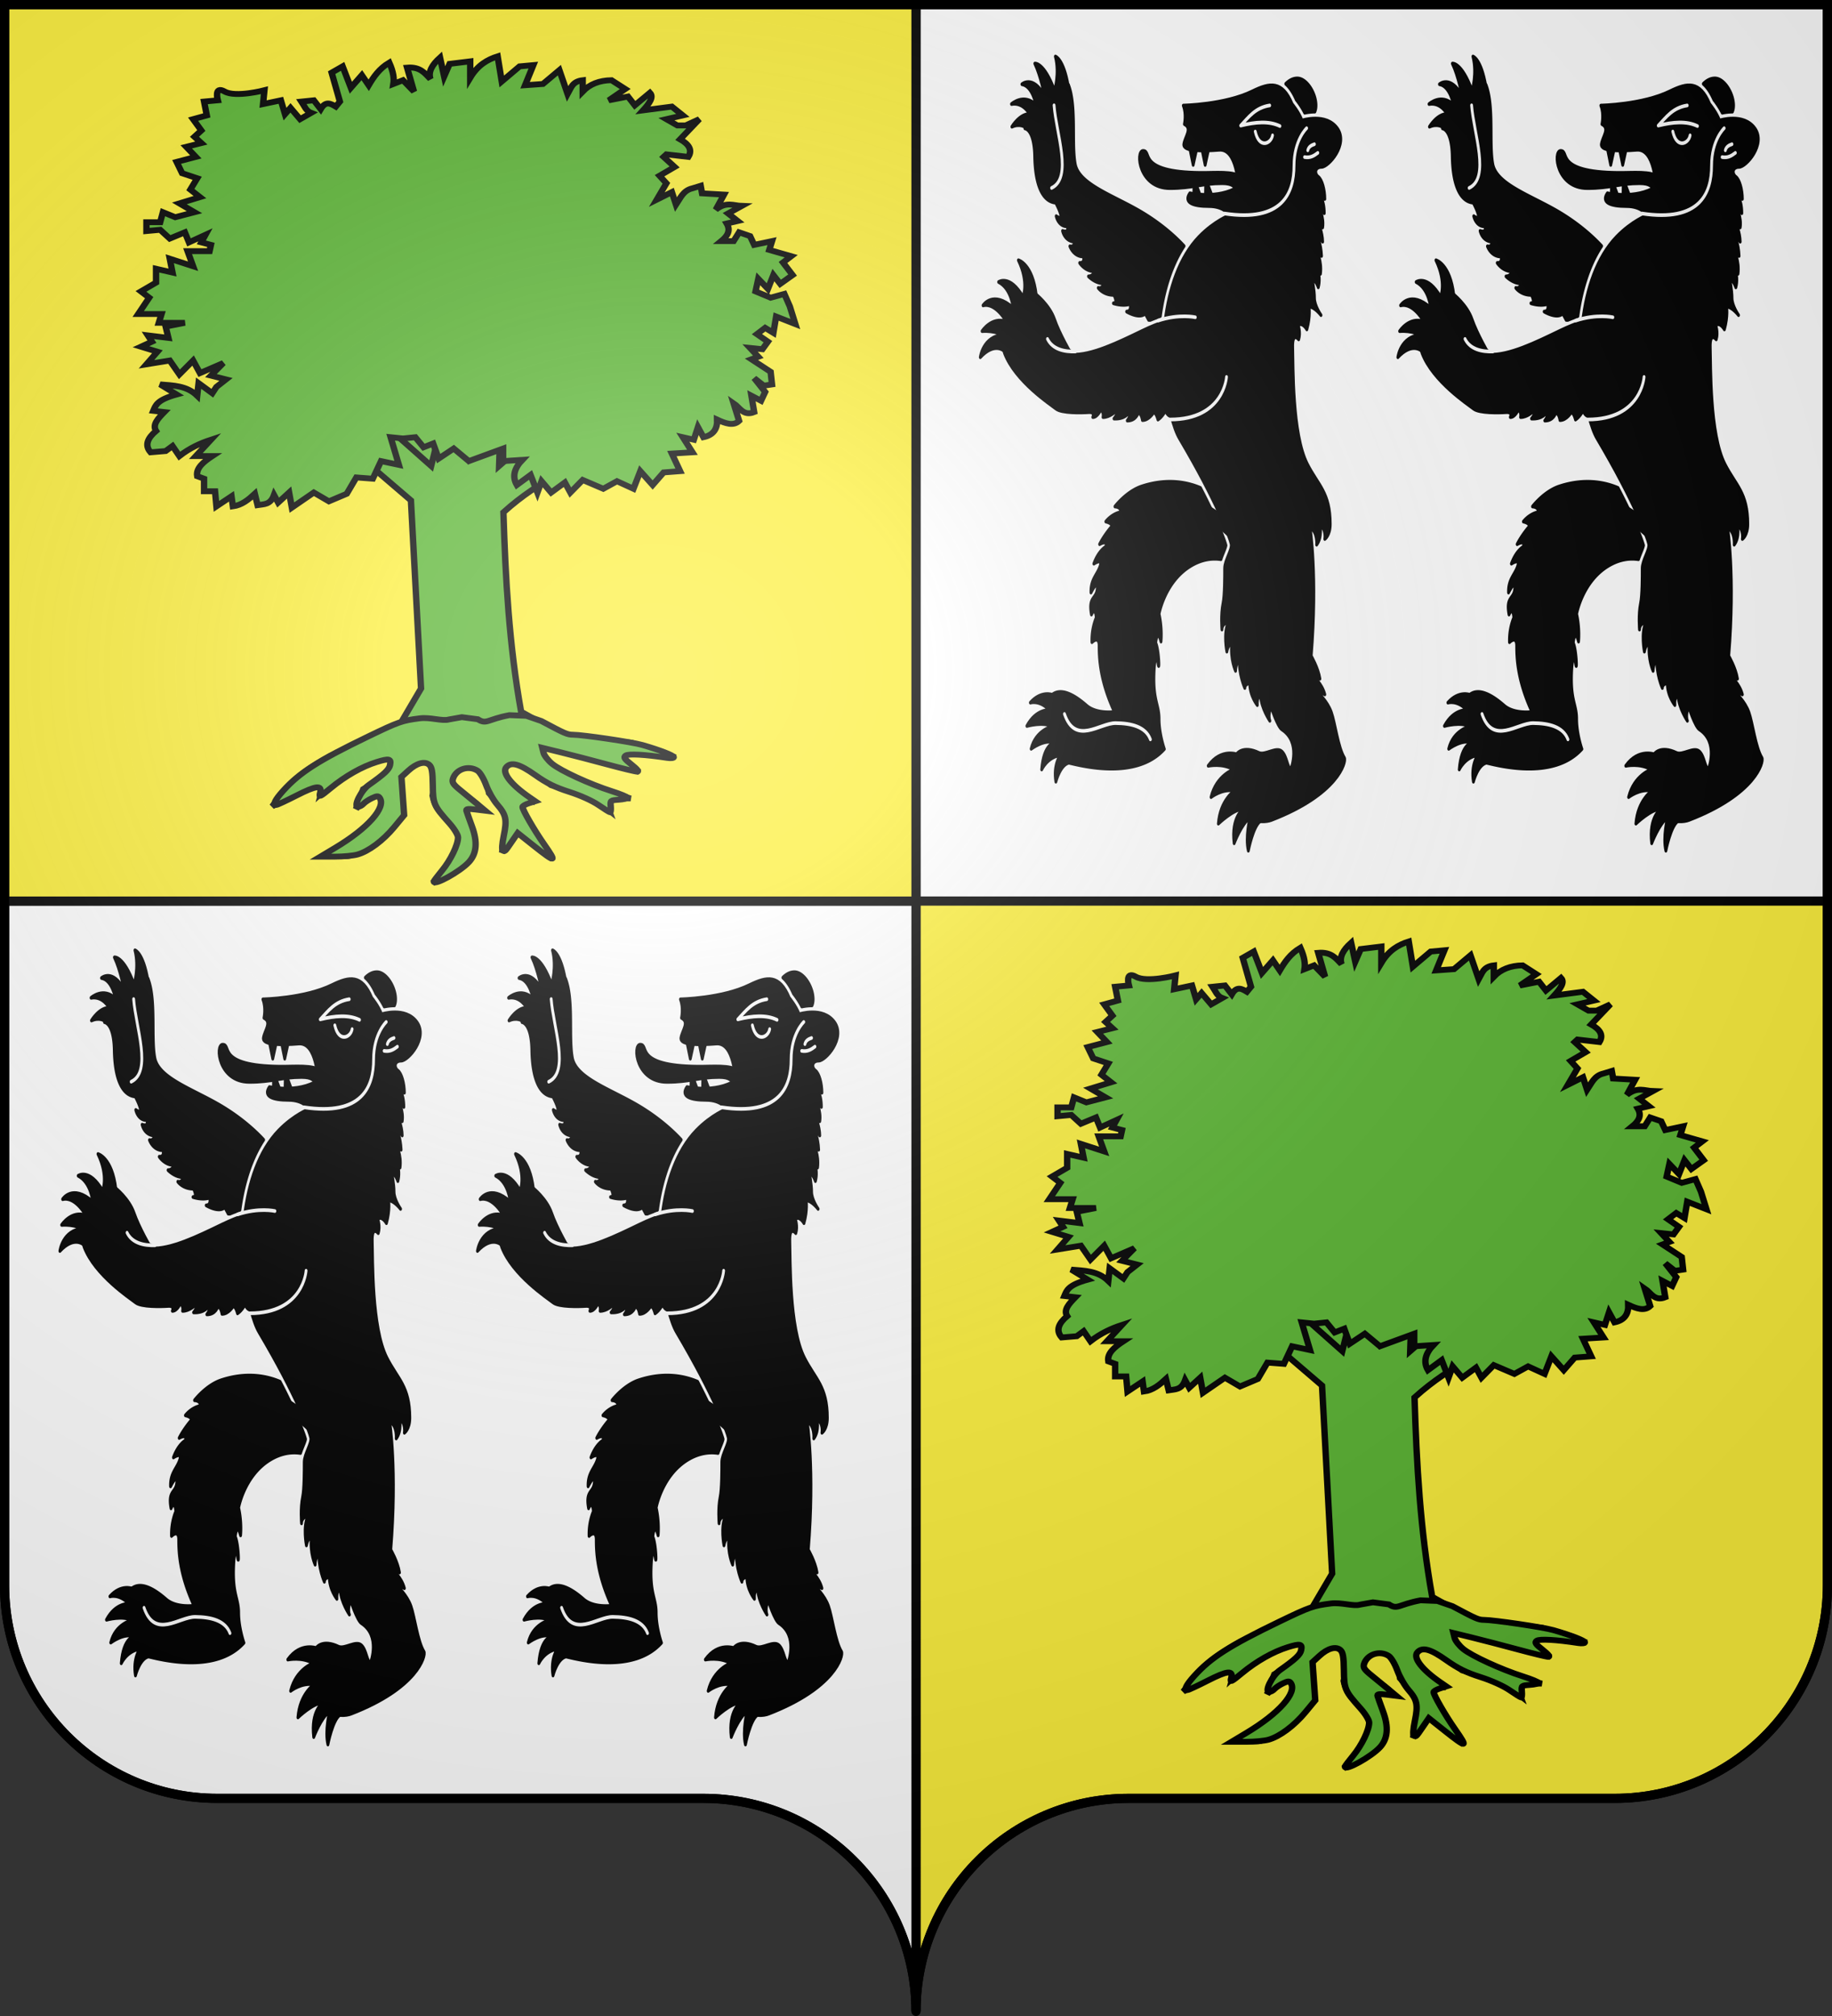 <svg xmlns="http://www.w3.org/2000/svg" xmlns:xlink="http://www.w3.org/1999/xlink" width="600" height="660" version="1.0"><rect width="100%" height="100%" fill="#333333" stroke="none"/><desc>Flag of Canton of Valais (Wallis)</desc><defs><radialGradient xlink:href="#a" id="g" cx="285.186" cy="200.448" r="300" fx="285.186" fy="200.448" gradientTransform="matrix(1.551 0 0 1.35 -227.894 -51.264)" gradientUnits="userSpaceOnUse"/><linearGradient id="a"><stop offset="0" style="stop-color:white;stop-opacity:.314"/><stop offset=".19" style="stop-color:white;stop-opacity:.251"/><stop offset=".6" style="stop-color:#6b6b6b;stop-opacity:.125"/><stop offset="1" style="stop-color:black;stop-opacity:.125"/></linearGradient></defs><g style="opacity:1;display:inline"><path d="M300 1.5V295h298.5V1.5z" style="opacity:1;fill:#fff;fill-opacity:1;fill-rule:nonzero;stroke:#000;stroke-width:3;stroke-linecap:butt;stroke-linejoin:miter;marker:none;marker-start:none;marker-mid:none;marker-end:none;stroke-miterlimit:4;stroke-dasharray:none;stroke-dashoffset:0;stroke-opacity:1;visibility:visible;display:inline;overflow:visible"/><path d="M300 295v363.5c0-38.504 31.21-69.75 69.656-69.75h159.188c38.447 0 69.656-31.246 69.656-69.75V295z" style="opacity:1;fill:#fcef3c;fill-opacity:1;fill-rule:nonzero;stroke:#000;stroke-width:3;stroke-linecap:butt;stroke-linejoin:miter;marker:none;marker-start:none;marker-mid:none;marker-end:none;stroke-miterlimit:4;stroke-dasharray:none;stroke-dashoffset:0;stroke-opacity:1;visibility:visible;display:inline;overflow:visible"/><path d="M1.5 295v224c0 38.504 31.21 69.75 69.656 69.75h159.188c38.447 0 69.656 31.246 69.656 69.75V295z" style="opacity:1;fill:#fff;fill-opacity:1;fill-rule:nonzero;stroke:#000;stroke-width:3;stroke-linecap:butt;stroke-linejoin:miter;marker:none;marker-start:none;marker-mid:none;marker-end:none;stroke-miterlimit:4;stroke-dasharray:none;stroke-dashoffset:0;stroke-opacity:1;visibility:visible;display:inline;overflow:visible"/><path d="M1.5 1.5V295H300V1.5z" style="opacity:1;fill:#fcef3c;fill-opacity:1;fill-rule:nonzero;stroke:#000;stroke-width:3;stroke-linecap:butt;stroke-linejoin:miter;marker:none;marker-start:none;marker-mid:none;marker-end:none;stroke-miterlimit:4;stroke-dasharray:none;stroke-dashoffset:0;stroke-opacity:1;visibility:visible;display:inline;overflow:visible"/><g id="d" style="fill:#5ab532;stroke:#000;stroke-opacity:1;stroke-width:2.09;stroke-miterlimit:4;stroke-dasharray:none"><g style="fill:#5ab532;stroke:#000;stroke-opacity:1;stroke-width:2.09;stroke-miterlimit:4;stroke-dasharray:none"><path d="m91.999 877.172 36.853 21.604 42.89-15.885-44.479-20.969z" style="fill:#5ab532;fill-opacity:1;fill-rule:evenodd;stroke:#000;stroke-opacity:1;stroke-width:2.09;stroke-miterlimit:4;stroke-dasharray:none" transform="matrix(1 0 0 .916 23.228 -660.074)"/><path d="M103.307 872.94 96.68 885.72l14.675 13.729 3.314 67.221-6.628 12.308-23.196 11.835c-12.98 7.815-14.76 12.575-18.936 17.99l17.516-10.416-1.42 5.681c6.263-6.082 12.56-12.136 24.616-13.255l7.1-3.787c-3.016 2.391-7.366 2.506-9.94 10.415l-8.048 5.207-2.367 7.1c2.84-3.834 5.68-6.055 8.521-6.153 3.022 6.4-5.388 15.58-18.462 22.723 3.763.216 7.893.505 8.047 0 9.132-2.808 14.108-9.9 17.042-14.676.542-3.944-.283-7.89-1.42-11.834 1.526-5.504 5.996-7.691 9.941-7.575 1.16.349 3.323 4.724 1.42 12.782 1.15 6.086 4.637 7.826 8.048 11.361 2.82 5.432-2.13 14.469-8.047 19.883 8.247-4.475 22.157-9.639 7.1-28.877l8.995 2.367c-1.714-2.367-4.84-4.734-9.941-7.101-1.596-8.41 4.107-8.305 7.1-11.361l-1.42 3.313c5.653-.287 5.881 4.85 6.628 9.468l6.627 8.048-2.367 13.255c1.429-2.424 2.523-2.511 4.734-10.415 3.945 6.907 7.89 8.931 11.835 12.782l-7.1-10.415-5.208-11.835 6.627 1.894c-7.202-4.264-12.368-7.359-10.414-16.569l1.42 2.367 4.26-.473 9.942 8.52 12.781 3.788 6.154 5.207-1.42-4.26h8.521l-13.728-4.26L156.8 994.6l-9.467-11.834 4.26 3.787 16.569 4.26 17.989 5.68-12.309-8.52 24.143 3.314-14.201-5.208-22.723-2.84-13.625-8.281c-3.916-23.828-5.118-47.421-5.784-71.249 6.422-6.328 11.906-9.839 17.515-13.728l-9.94-11.362-8.995 8.521.473-15.148-10.415 12.782-8.047-16.096-4.26 18.462z" style="fill:#5ab532;fill-opacity:1;fill-rule:evenodd;stroke:#000;stroke-width:2.09;stroke-linecap:butt;stroke-linejoin:miter;stroke-miterlimit:4;stroke-opacity:1;stroke-dasharray:none" transform="matrix(1 0 0 .916 23.228 -660.074)"/><path d="m108.753 877.318-4.044-.45 2.696 9.885-5.841-1.348-2.696 6.29-5.391-.45-3.146 5.842-5.84 2.696-4.943-3.146-7.188 5.392-.899-5.392-3.594 3.595-1.348-2.696c-1.2 3.586-3.386 3.232-5.392 3.594l-.898-4.043c-2.097 2.098-4.26 4.06-7.19 4.493l-.449-3.595-4.942 3.595-.45-5.392h-3.593v-4.493l-2.247-.898c-.445-2.92 2.045-5.105 4.942-7.19H40.91l4.942-5.84c-3.445 1.232-6.89 2.923-10.334 5.84l-2.246-3.594-2.247 1.798-4.942.449c-2.026-2.546-.96-5.092 1.797-7.638-1.305-2.247.693-4.493 2.696-6.74l-3.594-.449c.752-1.947 1.135-3.894 7.638-5.84l-5.392-3.595c4.282.393 8.665.387 12.131 4.044l.45-4.493 4.492 3.594 1.348-2.246 3.145-2.696-4.942-1.348 4.044-4.493-7.638 3.594-2.247-4.493-4.493 4.943-3.145-4.943-7.638 1.348 3.594-4.493-5.391-1.797 3.594-1.797-1.348-2.247 6.74.899-.899-4.044 6.29-1.348h-8.536l.898-3.145h-7.638l3.595-5.84-2.696-2.247 4.942-3.145v-4.942l5.392 1.347-.899-4.942 7.638 2.696-1.797-5.392h7.189l.449-2.246-3.145-.899 1.348-2.695-5.392 2.695-1.348-3.594-4.942 2.246-3.145-3.145-4.493.45v-3.145h4.493l.899-3.595 4.043 1.797 6.29-1.797-4.942-3.145 6.74-2.246-3.145-2.696 2.246-4.044-4.942-1.797-1.797-4.044 6.29-1.797-3.145-3.594 4.942-1.348-2.247-2.247 2.247-2.246-2.696-4.044 4.493-1.348-.898-4.942 4.492-.45s-1.347-5.39 2.247-3.144 13.03-.45 13.03-.45l-.45 4.943 5.841-1.348 1.348 4.942 1.797-2.247 3.145 4.044 3.595-2.246c-1.69-.706-2.232-2.561-3.145-4.044l4.043-.45 2.247 3.146c1.647-3.062 3.295-1.97 4.942-.899l1.348-1.797-2.696-10.334 3.595-2.246 2.695 7.638 3.595-4.493 2.246 3.594c1.629-3.005 3.441-5.917 6.74-8.087 1.419 3.516 1.614 5.808 1.348 7.638l3.145-1.348 3.594 4.044-2.246-8.537c4.283-.39 5.799 1.988 7.638 4.044-.813-2.546.575-5.092 3.145-7.638l1.348 6.739 1.797-4.493 6.74-.899v5.841c2.497-4.534 5.646-6.468 8.985-7.638l1.348 8.986 5.84-5.391 4.494-.45-2.696 7.19 5.841-.45 5.392-4.942 2.695 8.536c1.055-2.042 1.483-4.503 4.943-4.942v4.044c2.307-2.605 5.433-3.981 9.435-4.044l4.493 3.145-5.392 4.044 6.29-1.348 2.247 3.145 4.942-4.493c1.333 1.576-.234 3.878-2.246 6.29l9.435-1.348 3.594 3.145-5.391 1.348 3.594 2.247h2.696l4.493-2.247-6.29 7.189c2.788 1.719 4.133 3.726 2.696 6.29l-7.19-.899-.898.9 3.595 3.593-4.943 3.146 2.247 2.695-3.145 5.841 4.942-2.696 1.348 4.493c1.417-2.326 2.376-5.111 5.391-5.84l2.696-.9.45 2.697 7.188.449-2.696 5.392c3.487-3.012 5.829-1.448 8.537-1.348l-4.493 2.695 3.145 2.696-3.594.899c1.393 2.595.174 4.536-1.797 6.29h4.043l1.798-3.145 3.594 1.348 1.348 3.145 5.84-1.348-.898 3.145 7.189 2.247-2.696 2.246 3.145 4.493-4.044 3.145-2.246-3.145-1.797 4.942-3.145-3.594-.899 4.493 4.942 2.246 4.493-1.347 1.798 4.492 1.797 6.29-6.29-2.695-.899 5.84-2.696-1.796-2.696 2.246 3.595 2.696-1.797 2.696-4.044-.45 2.696 3.145-2.247.899 6.29 4.493.45 4.493-2.696.45-3.145-2.697 3.594 4.943-1.348 3.145-3.145-1.797.899 5.84c-3.559 1.576-4.717-1.65-6.74-3.145l1.798 6.29c-1.866 1.976-4.49.91-7.19-.449.11 3.302-1.214 5.529-4.492 6.29l-1.797-3.594-1.348 4.493-3.595-.899 3.145 5.392-6.74.45 2.697 6.29-5.392.449-3.594 4.493-4.044-4.943-2.246 6.29-5.392-2.695-4.493 2.696-6.74-3.145-4.043 4.492-1.797-3.594-4.493 3.594-3.145-4.043-1.348 4.043-2.247-6.29-4.493 3.595c-1.59-2.996-.847-5.99 1.798-8.986l-6.29.45v-4.494l-11.233 4.493-4.942-4.493-4.943 3.594-1.797-5.391-3.145 1.348-2.696-3.595z" style="fill:#5ab532;fill-opacity:1;fill-rule:evenodd;stroke:#000;stroke-width:2.09;stroke-linecap:butt;stroke-linejoin:miter;stroke-miterlimit:4;stroke-opacity:1;stroke-dasharray:none" transform="matrix(1 0 0 .916 23.228 -660.074)"/></g><path d="M101.28 299.762c0-.197 1.21-1.96 2.688-3.919 2.834-3.753 5.234-9.186 5.234-11.845 0-.885-1.238-3.1-2.805-5.018-5.158-6.311-5.392-6.898-5.463-13.673-.048-4.702-.313-6.4-1.123-7.21-1.48-1.48-4.157-.676-6.911 2.08l-2.23 2.228.441 6.821.441 6.82-3.223 4.258c-3.666 4.844-8.46 8.735-12.11 9.828-1.369.41-4.646.746-7.283.746H64.14l4.871-3.181c10.646-6.953 16.704-14.397 14.521-17.842-.466-.736-.896-.715-2.513.122-1.074.554-2.338 1.474-2.81 2.042-.471.569-1.249 1.034-1.727 1.034-1.671 0 .948-5.826 3.5-7.786 5.073-3.896 6.633-5.489 6.938-7.085.445-2.327-.243-2.506-4.342-1.122-4.82 1.628-10.3 5.016-15.061 9.313-3.498 3.157-3.888 3.36-3.502 1.821.752-2.996-1.201-2.784-7.702.833-3.327 1.851-6.305 3.366-6.618 3.366-1.242 0-.437-1.82 2.236-5.054 5.435-6.573 11.483-10.786 27.919-19.444 9.884-5.207 11.004-5.636 16.834-6.448 3.435-.479 7.407 1.117 9.539.407l4.226-.824 5.232.75c2.891 2.005 3.066.039 10.336-1.465l5.54.235 4.928 1.861c7.793 4.542 8.52 4.886 10.346 4.894 3.218.014 19.44 2.633 22.734 3.67 5.81 1.83 10.275 3.725 10.275 4.36 0 .337-.966.45-2.146.252-7.17-1.208-12.734-1.545-13.602-.825-.757.628-.407 1.206 1.967 3.254 1.772 1.528 2.479 2.49 1.83 2.492-.583.001-5.04-1.173-9.903-2.608s-11.62-3.353-15.015-4.261l-6.17-1.65.412 1.785c.226.981 1.483 2.742 2.793 3.912 2.82 2.519 12.354 7.3 19.534 9.798 2.814.979 5.116 2.02 5.116 2.316s-1.263.628-2.806.74c-2.724.197-2.8.265-2.638 2.348.092 1.18.005 2.146-.193 2.146-.199 0-1.908-1.162-3.799-2.582-2.044-1.535-5.928-3.447-9.58-4.717-4.643-1.613-7.365-3.079-11.145-6-5.188-4.009-7.84-4.816-9.449-2.876-1.587 1.912 1.394 6.187 7.518 10.786l1.908 1.432-2.073.723c-1.14.397-2.072.999-2.072 1.336 0 1.032 3.848 8.31 6.96 13.165 4.42 6.895 3.976 6.988-3.293.69l-5.246-4.546-1.927 3.061c-2.365 3.758-2.22 3.603-2.954 3.149-.359-.222-.235-2.337.303-5.182 1.105-5.846.782-7.541-2.133-11.208-1.243-1.564-2.882-4.7-3.64-6.97-.765-2.284-2.012-4.568-2.795-5.116-2.95-2.066-7.043-.607-8.06 2.874-.373 1.277.056 2 2.419 4.082 1.58 1.39 4.06 3.61 5.512 4.93l2.64 2.4-3.193-.425c-2.478-.33-3.142-.23-2.963.45.127.48.937 2.975 1.8 5.543 1.886 5.607 1.564 9.747-.994 12.787-2.869 3.41-11.484 8.617-11.484 6.942z" style="fill:#5ab532;fill-opacity:1;fill-rule:nonzero;stroke:#000;stroke-width:2.09;stroke-linecap:round;stroke-miterlimit:4;stroke-opacity:1;stroke-dasharray:none;stroke-dashoffset:0" transform="matrix(1 0 0 .916 40.809 14)"/></g><use xlink:href="#d" width="600" height="660" transform="translate(298.396 289.787)"/><g style="fill:#000" transform="matrix(.471 0 0 .528 -273.541 346.17)"><g id="e" style="fill:#000;display:inline"><path d="M354.258 589.332s-16.315-5.19-29.047 8.389c0 0 13.927-2.395 25.069 2.796 0 0-17.112 4.394-22.286 20.769 0 0 11.143-6.79 23.08-4.793 0 0-14.183 7.012-15.916 24.763 0 0 15.12-11.182 24.672-11.182 0 0-12.337 5.99-9.153 25.959 0 0 7.56-15.178 15.52-19.172 0 0-4.776 14.379-1.592 24.764 0 0 4.776-18.771 11.939-22.365 0-.002-13.53-8.79-22.286-49.928" style="fill:#000;fill-opacity:1;stroke:#000;stroke-width:2.75;stroke-linecap:round;stroke-linejoin:round;stroke-opacity:1" transform="matrix(.708 0 0 .824 550.633 -119.13)"/><path d="M172.12 544.296s-10.86-3.292-21.603 5.896c0 0 9.153-2.395 18.704 5.591 0 0-13.166-.822-22.103 11.97 0 0 16.532-3.582 24.888.412 0 0-16.316 2.796-20.692 16.775 0 0 13.478-7.894 23.253-4.548 0 0-10.918.153-12.907 20.123 0 0 5.467-9.315 18.253-10.846 0 0-7.111 7.254-4.327 20.034 0 0 4.704-14.2 14.29-14.489.002.001-13.263-21.669-17.755-50.918M124.726 285.51s-9.094-7.053-23.351 4.768c0 0 2.48-15.76 22.73-16.799 0 0-9.124-3.57-20.99-2.822 0 0 9.418-11.074 23.883-7.133 0 0-10.538-14.726-22.938-12.237 0 0 9.713-11.614 29.55 1.865 0 0-1.652-14.518-14.258-19.496 0 0 11.159-5.807 23.969 11.2 0 0 5.993-10.785-4.545-27.585 0 0 14.053 2.696 17.564 26.34.002 0-19.836 7.676-31.614 41.9M145.354 117.049s-5.098-2.985-12.957-.213c0 0 7.434-9.594 17.417-9.594 0 0-6.337-9.202-17.825-7.478 0 0 12.135-8.306 24.008.545 0 0-3.302-14.182-13.77-15.457 0 0 10.988-7.245 22.245 8.745 0 0-3.823-15.136-9.56-24.305 0 0 9.028-1.213 19.384 20.287 0 0 5.046-12.826.797-25.618 0 0 8.072 1.492 12.745 22.6 0 0-14.869 2.558-25.066 10.872-10.197 8.317-17.418 19.616-17.418 19.616" style="fill:#000;fill-opacity:1;stroke:#000;stroke-width:2.75;stroke-linecap:round;stroke-linejoin:round" transform="matrix(.708 0 0 .824 550.633 -119.13)"/><path d="M412.677 80.468c-4.674 0-8.51 1.97-11.295 4.082 3.7 2.524 7.179 6.352 10.341 11.926 1.468 1.413 5.333 5.344 8.229 9.83a66.6 66.6 0 0 1 10.019-.846 8.5 8.5 0 0 0 .958-2.82c1.439-9.159-8.167-22.172-18.252-22.172m-218.03 64.59c-3.842-15.425 1.44-43.863-6.723-59.77 0 0-36.02 1.445-42.742 32.776 0 0 9.124.482 9.606 21.209.479 20.727 7.203 33.741 20.65 34.705 0 0 11.045 15.907.479 10.122 0 0 1.922 7.712 11.046 7.712 0 0 1.921 5.303-4.803 3.374 0 0 1.92 7.712 12.006 8.194 0 0-.48 4.339-4.803 3.374 0 0 3.362 7.712 13.447 7.712 0 0 1.44 5.303-3.842 4.82 0 0 5.283 6.267 14.408 6.267 0 0-.96 3.855-5.762 3.855 0 0 6.722 5.303 14.887 5.303 0 0-.961 4.338-5.283 3.374 0 0 4.802 5.302 15.367 5.302 0 0 4.323 6.266-.479 6.266 0 0 9.124 2.41 16.328.481 0 0 1.92 5.784-3.361 5.784 0 0 12.487 5.783 18.248 1.445l3.363 4.823s.623.02 1.646.02a237 237 0 0 1 9.885-2.906c2.876-16.15 9.262-36.293 23.276-52.697-7.006-5.818-20.725-15.871-41.53-25.397-27.376-12.53-61.473-20.723-65.315-36.149M259.997 387.482c-15.073 3.78-26.378 15.127-26.378 15.127s6.124 0 5.653 4.256c0 0-8.007.942-14.601 7.09 0 0 6.594.946 5.653 3.783 0 0-7.067 6.145-11.776 13.237 0 0 8.007-3.783 6.123 1.891 0 0-7.066 2.838-11.775 12.764 0 0 8.949-4.727 6.123 1.893s-9.42 9.927-8.95 19.854c0 0 7.066-10.874 6.124-2.837s-8.95 5.675-5.652 19.384c0 0 3.767-7.093 4.71 2.363 0 0-4.712 7.565-4.24 18.436 0 0 7.066-5.673 7.066 2.836 0 8.511.47 25.53 15.07 49.64 0 0-17.426 1.891-27.317-4.728s-24.964-14.653-34.854-7.563 4.71 48.22 17.898 50.582 65.941 12.765 93.26-10.4c0 0-5.181-11.345-5.181-22.69s-6.717-14.151-4.71-38.294c.47-5.673 2.354-10.872 3.767-3.308 1.413 7.563.941-9.93-2.355-15.602 0 0 1.413-11.818 5.18-.944 0 0 1.414-9.454-1.883-20.8 0 0 5.653-24.582 31.557-36.4 11.103-5.067 21.247-5.698 29.224-4.772.755-1.816 1.675-3.573 2.55-5.23.896-1.696 2.214-4.205 2.355-5.217-.87-2.874-7.493-17.403-25.011-43.21-12.242-4.012-32.235-7.514-57.63-1.141" style="fill:#000;stroke:#000;stroke-width:2.75;stroke-linecap:round;stroke-linejoin:round" transform="matrix(.708 0 0 .824 550.633 -119.13)"/><path d="m261.439 126.646.353-16.741 8.165 16.741M256.47 79.983l4.614 17.454 4.968-17.454" style="fill:#000;stroke:#000;stroke-width:3.237;stroke-linecap:round;stroke-linejoin:round" transform="matrix(.602 0 0 .7 621.584 -67.37)"/><path d="m354.452 164.235 3.148-9.373c-7.09-4.76-25.792-3.183-39.99-3.294-63.556-.496-46.684-16.547-56.381-16.547-7.656 0-4.31 27.988 26.257 27.988 22.563 0 31.497-3.678 51.293-3.678 10.607 0 11.122 2.45 15.673 4.904" style="fill:#000;stroke:#000;stroke-width:2.75;stroke-linecap:round;stroke-linejoin:round" transform="matrix(.708 0 0 .824 550.633 -119.13)"/><path d="m247.951 126.646.355-16.741 8.164 16.741M242.628 79.983l4.615 17.454 4.967-17.454" style="fill:#000;stroke:#000;stroke-width:3.237;stroke-linecap:round;stroke-linejoin:round" transform="matrix(.602 0 0 .7 621.584 -67.37)"/><path d="M313.802 399.804c-1.969.094-3.48.663-4.236 1.257-.049.04-.148.15-.192.193-.04.04-.16.15-.193.193-.03.043-.074.15-.097.195-.02.043-.084.148-.096.194-.01.042.002.15 0 .192.002.017-.002.082 0 .096.002.017-.002.083 0 .1.003.014-.003.079 0 .095.005.015.09.082.096.096.007.017-.008.082 0 .096.008.015.088.082.097.099 1.803 3.035 26.157 13.08 38.159 23.162-2.707-5.121-5.84-11.174-8.776-16.137-.046-.028-10.095-5.065-10.139-5.093-6.06-3.795-11.165-4.907-14.623-4.738" style="fill:#000;stroke:#000;stroke-width:2.75;stroke-linecap:round;stroke-linejoin:round" transform="matrix(.708 0 0 .824 550.633 -119.13)"/><path d="M191.024 288.357c19.403.805 45.614-9.082 69.753-18.025 8.448-3.128 15.807-5.319 22.034-6.891 3.804-24.62 13.96-48.48 33.439-63.84 14.966-11.801 29.933-16.093 29.933-16.093s-4.811-6.974-20.312-6.974c-15.5 0-25.121-2.682-18.708-9.656 0 0 27.794 4.828 47.571-4.828 0 0-1.069-28.968-18.708-27.895-17.64 1.072-35.812 1.072-34.742-4.293 1.068-5.364 8.552-11.801.535-15.02 0 0 2.138-7.51-1.068-13.948 0 0 40.74-.514 67.882-10.73 17.105-6.438 29.4-8.047 39.02 9.656 0 0 6.948 6.438 9.62 12.338 0 0 23.518-5.901 34.743 5.902 11.225 11.802-8.55 28.97-15.501 28.97s-6.95 5.364-3.207 7.51c3.742 2.145 6.414 9.656 6.414 16.63 0 0-1.068-4.291-5.88-4.291 0 0 5.346 4.291 5.346 15.02 0 0-2.139-4.291-5.345-4.827 0 0 5.344 8.046 3.74 15.558 0 0-2.138-5.365-4.809-4.828 0 0 4.81 8.584 4.81 15.558 0 0-3.74-4.829-5.344-4.293 0 0 3.74 5.365 4.275 15.022 0 0-2.673-3.754-4.81-3.754 0 0 5.344 7.51 3.741 17.167 0 0-1.603-6.974-4.81-7.51 0 0 5.879 8.583 2.673 17.703 0 0-2.138-5.365-5.88-5.902 0 0 2.14 8.048 2.14 13.948 0 5.902 6.413 12.875 6.413 12.875s-6.414-6.437-11.759-6.437c0 0 1.603 6.974-2.138 17.167 0 0-4.277-5.902-8.551-3.219 0 0 2.673 5.365.534 10.73 0 0-6.415-6.438-5.88 6.437s-.624 64.784 14.431 87.444c10.69 16.094 22.45 21.458 22.45 45.062 0 8.585-5.345 11.267-5.345 11.267s1.604-6.972-4.81-10.728c0 0 2.673 9.118-3.206 15.02 0 0 1.069-9.658-6.415-12.875 0 0 7.484 36.48 1.069 96.563 0 0 6.948 9.12 8.551 17.167 0 0-1.068-1.072-6.414-1.608 0 0 8.55 5.364 11.223 13.41 0 0-4.275-2.146-6.414-1.072 0 0 9.087 6.437 12.83 14.485 3.74 8.046 6.618 26.542 12.828 34.334 2.137 2.682-5.709 27.207-71.626 46.672-9.085 2.685-43.078 4.447-35.81-46.672.535-3.756 8.11-9.38 23.518-3.756 5.88 2.146 17.105-4.83 22.45-1.074s5.345 12.876 9.087 12.876c0 0 9.875-19.994-9.087-29.507-4.277-2.144-10.69-17.167-10.69-17.167s-3.206 6.438-1.069 10.73c0 0-8.551-9.656-9.086-18.776 0 0-3.74 0-3.205 6.974 0 0-7.485-6.974-7.485-16.631 0 0-4.81.537-4.81 3.754 0 0-6.413-10.73-5.344-23.067 0 0-3.743 5.365-3.743 10.194 0 0-5.345-8.585-3.74-20.924 0 0-3.742 1.074-4.81 6.438 0 0-3.742-13.948 1.603-22.533 0 0-6.415 1.074-6.415 5.902 0 0-1.288-11.174 1.07-19.85 1.602-5.9 1.602-20.386 1.602-26.287 0-5.902 7.485-13.948 6.415-18.24-1.07-4.293-13.83-31.577-50.779-79.396-3.246-4.202-5.715-9.927-8.155-16.826-3.72 0-5.581-4.108-5.581-4.108s-2.976 4.48-7.442 6.72c0 0-1.489-4.855-4.094-5.601 0 0-4.463 5.975-11.161 5.975 0 0-.744-4.856-4.093-5.602 0 0-1.86 5.975-10.789 5.975 0 0 4.092-3.735 1.488-5.975 0 0-3.349 4.855-14.51 4.48 0 0 4.463-3.734 1.86-5.603 0 0-5.953 4.482-12.65 4.482 0 0 1.115-3.735-2.233-5.602 0 0-2.976 5.602-7.812 5.602 0 0 2.603-4.108-4.093-3.735-6.698.375-26.417.748-31.998-2.612-5.582-3.361-40.034-20.616-50.603-41.827-2.232-4.48-5.208-39.586 30.511-44.44 0 0 13.765 8.217 18.603 19.047 4.832 10.831 16.764 26.584 16.764 26.584" style="fill:#000;stroke:#000;stroke-width:2.75;stroke-linecap:round;stroke-linejoin:round" transform="matrix(.708 0 0 .824 550.633 -119.13)"/><path d="M343.175 305.096s-2.465 32.032-55.32 32.032M194.747 285.963c-10.39.26-22.267-1.416-27.413-9.468M312.543 260.207s-15.583-2.796-36.518 2.494M173.81 100.702c2.093 21.352 18.399 54.472-2.43 62.201M371.403 120.424c3.927 13.4 15.684 9.093 16.98 2.877" style="fill:#000;stroke:#fff;stroke-width:2.75;stroke-linecap:round;stroke-linejoin:round" transform="matrix(.708 0 0 .824 550.633 -119.13)"/><path d="M423.01 134.579c.727-2.502 3.246-3.806 6.5-4.616M419.838 139.672c5.661.802 9.423-1.063 13.005-3.184M385.566 100.792c-14.17 1.7-20.694 8.877-28.445 15.177 14.465-2.732 27.882-3.62 38.526.361" style="fill:#000;stroke:#fff;stroke-width:2.75;stroke-linecap:round;stroke-linejoin:round;stroke-opacity:1" transform="matrix(.708 0 0 .824 550.633 -119.13)"/><path d="M444.616 123.065c-1.05 1.065-3.643.183-5.79-1.968-2.15-2.152-3.04-4.76-1.986-5.824q.001-.003.007-.008c1.051-1.064 3.644-.182 5.792 1.97 2.15 2.15 3.037 4.758 1.986 5.822l-.008.008z" style="fill:#000" transform="matrix(.708 0 0 .824 550.633 -119.13)"/><path d="M341.008 182.118c57.025 6.69 68.466-15.263 68.466-36.03 0-19.263 12.392-28.167 12.392-28.167" style="fill:#000;stroke:#fff;stroke-width:2.75;stroke-linecap:round;stroke-linejoin:round" transform="matrix(.708 0 0 .824 550.633 -119.13)"/><path d="M184.018 558.697c10.712 23.95 34.69 6.74 50.275 6.874 15.296.127 29.485 2.65 34.123 12.258" style="fill:#000;stroke:#fff;stroke-width:2.75;stroke-linecap:round;stroke-linejoin:round;stroke-miterlimit:4;stroke-opacity:1;stroke-dasharray:none" transform="matrix(.708 0 0 .824 550.633 -119.13)"/></g><use xlink:href="#e" id="f" width="600" height="660" x="0" y="0" transform="translate(290.343)"/><use xlink:href="#e" width="600" height="660" transform="translate(640.019 -554.177)"/><use xlink:href="#f" width="600" height="660" transform="translate(640.019 -554.177)"/></g></g><g style="display:inline"><path d="M1.5 1.5V518.99c0 38.505 31.203 69.755 69.65 69.755h159.2c38.447 0 69.65 31.25 69.65 69.754 0-38.504 31.203-69.754 69.65-69.754h159.2c38.447 0 69.65-31.25 69.65-69.755V1.5z" style="fill:url(#g);fill-opacity:1;fill-rule:evenodd;stroke:none;stroke-width:3;stroke-linecap:butt;stroke-linejoin:miter;stroke-miterlimit:4;stroke-dasharray:none;stroke-opacity:1"/></g><g style="display:inline"><path d="M300 658.5c0-38.504 31.203-69.754 69.65-69.754h159.2c38.447 0 69.65-31.25 69.65-69.753V1.5H1.5v517.493c0 38.504 31.203 69.753 69.65 69.753h159.2c38.447 0 69.65 31.25 69.65 69.754" style="fill:none;fill-opacity:1;fill-rule:nonzero;stroke:#000;stroke-width:3;stroke-linecap:round;stroke-linejoin:round;stroke-miterlimit:4;stroke-dasharray:none;stroke-dashoffset:0;stroke-opacity:1"/></g></svg>